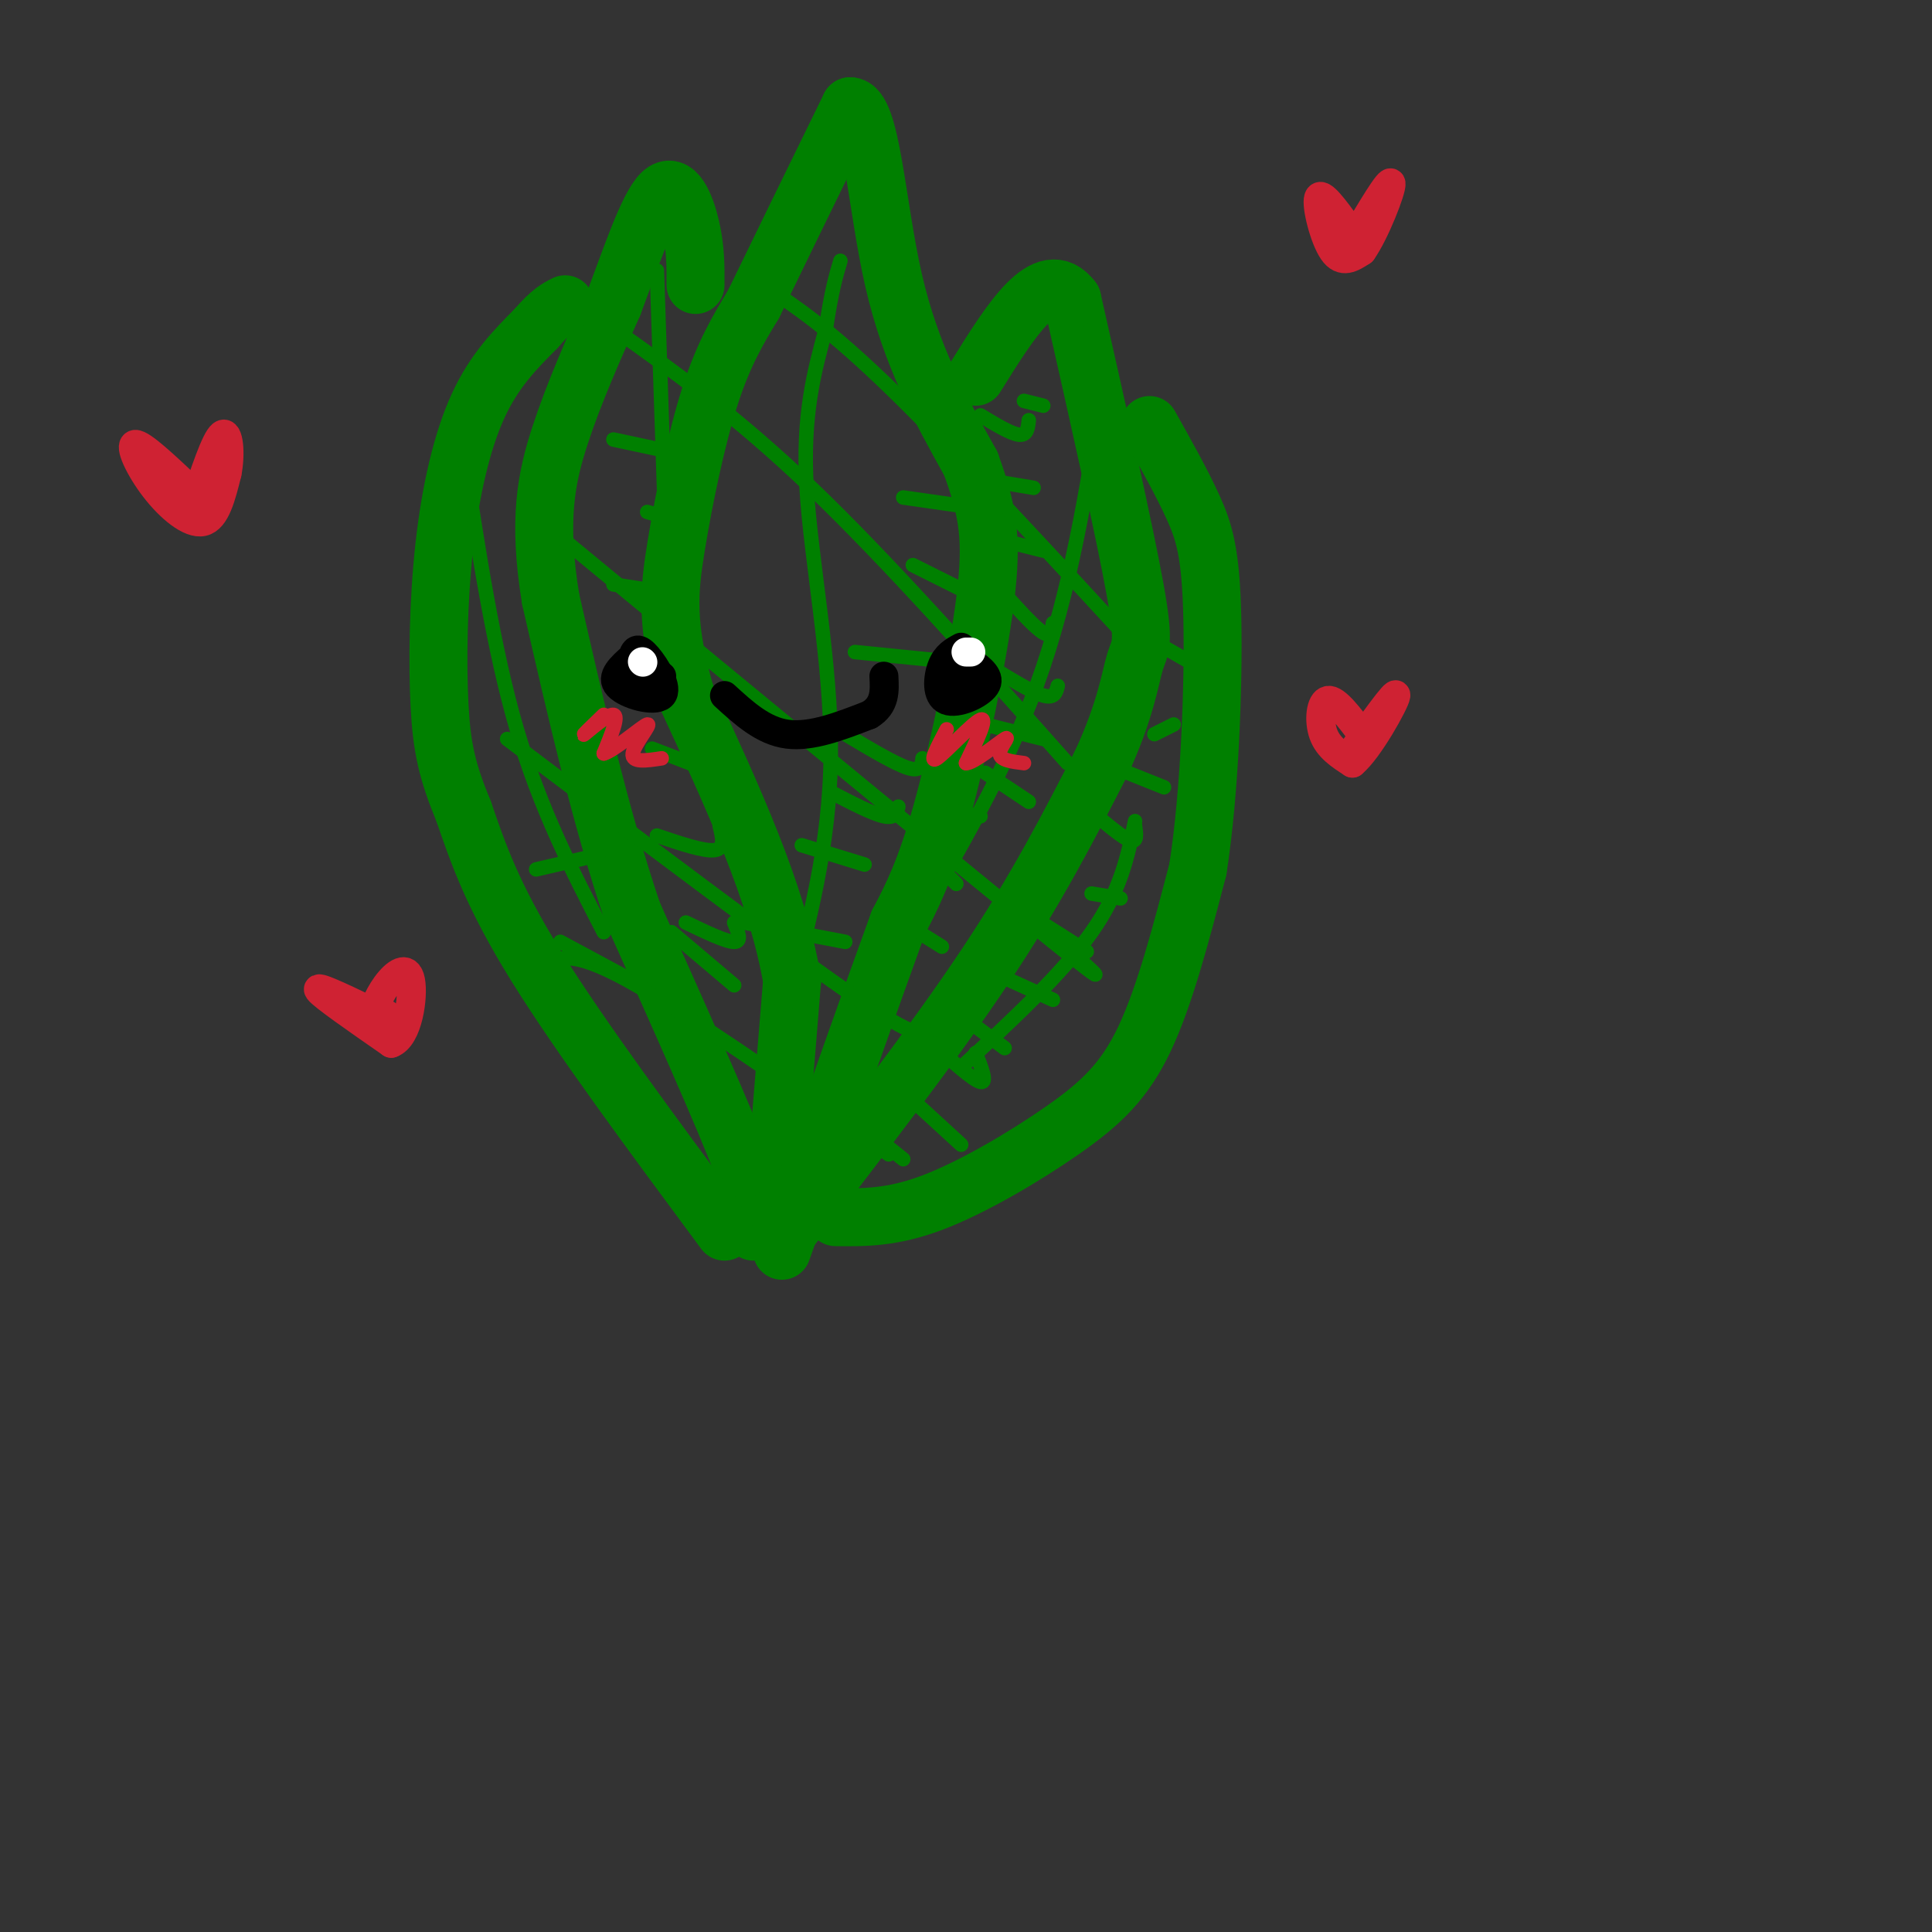 <svg viewBox='0 0 400 400' version='1.1' xmlns='http://www.w3.org/2000/svg' xmlns:xlink='http://www.w3.org/1999/xlink'><rect x="0" y="0" width="400" height="400" fill="#333333" stroke="none"/><g fill='none' stroke='rgb(0,128,0)' stroke-width='12' stroke-linecap='round' stroke-linejoin='round'><path d='M160,252c0.000,0.000 4.000,-49.000 4,-49'/><path d='M164,203c-3.000,-18.000 -12.500,-38.500 -22,-59'/><path d='M142,144c-4.167,-14.524 -3.583,-21.333 -2,-31c1.583,-9.667 4.167,-22.190 7,-31c2.833,-8.810 5.917,-13.905 9,-19'/><path d='M156,63c4.833,-10.000 12.417,-25.500 20,-41'/><path d='M176,22c4.400,-0.067 5.400,20.267 9,36c3.600,15.733 9.800,26.867 16,38'/><path d='M201,96c3.583,9.869 4.542,15.542 3,28c-1.542,12.458 -5.583,31.702 -9,44c-3.417,12.298 -6.208,17.649 -9,23'/><path d='M186,191c-5.167,14.167 -13.583,38.083 -22,62'/><path d='M164,253c-3.667,10.333 -1.833,5.167 0,0'/><path d='M156,255c0.000,0.000 -2.000,-13.000 -2,-13'/><path d='M154,242c-4.167,-11.000 -13.583,-32.000 -23,-53'/><path d='M131,189c-6.667,-19.667 -11.833,-42.333 -17,-65'/><path d='M114,124c-2.689,-16.467 -0.911,-25.133 2,-34c2.911,-8.867 6.956,-17.933 11,-27'/><path d='M127,63c3.619,-9.655 7.167,-20.292 10,-23c2.833,-2.708 4.952,2.512 6,7c1.048,4.488 1.024,8.244 1,12'/><path d='M164,254c14.667,-19.000 29.333,-38.000 40,-54c10.667,-16.000 17.333,-29.000 24,-42'/><path d='M228,158c5.143,-11.071 6.000,-17.750 7,-21c1.000,-3.250 2.143,-3.071 0,-15c-2.143,-11.929 -7.571,-35.964 -13,-60'/><path d='M222,62c-5.500,-7.333 -12.750,4.333 -20,16'/><path d='M150,255c-15.000,-20.250 -30.000,-40.500 -39,-55c-9.000,-14.500 -12.000,-23.250 -15,-32'/><path d='M96,168c-3.440,-8.344 -4.541,-13.206 -5,-22c-0.459,-8.794 -0.278,-21.522 1,-33c1.278,-11.478 3.651,-21.708 7,-29c3.349,-7.292 7.675,-11.646 12,-16'/><path d='M111,68c3.000,-3.500 4.500,-4.250 6,-5'/><path d='M173,252c5.839,0.071 11.679,0.143 20,-3c8.321,-3.143 19.125,-9.500 27,-15c7.875,-5.500 12.821,-10.143 17,-19c4.179,-8.857 7.589,-21.929 11,-35'/><path d='M248,180c2.512,-16.012 3.292,-38.542 3,-52c-0.292,-13.458 -1.655,-17.845 -4,-23c-2.345,-5.155 -5.673,-11.077 -9,-17'/></g>
<g fill='none' stroke='rgb(0,128,0)' stroke-width='3' stroke-linecap='round' stroke-linejoin='round'><path d='M113,200c2.583,-1.750 5.167,-3.500 17,3c11.833,6.500 32.917,21.250 54,36'/><path d='M105,153c27.833,21.000 55.667,42.000 70,52c14.333,10.000 15.167,9.000 16,8'/><path d='M117,112c42.333,34.917 84.667,69.833 101,83c16.333,13.167 6.667,4.583 -3,-4'/><path d='M127,68c12.667,9.000 25.333,18.000 41,33c15.667,15.000 34.333,36.000 53,57'/><path d='M158,59c6.917,4.583 13.833,9.167 27,22c13.167,12.833 32.583,33.917 52,55'/><path d='M177,232c0.000,0.000 10.000,8.000 10,8'/><path d='M187,226c0.000,0.000 12.000,11.000 12,11'/><path d='M193,216c4.250,3.833 8.500,7.667 10,8c1.500,0.333 0.250,-2.833 -1,-6'/><path d='M200,211c0.000,0.000 8.000,6.000 8,6'/><path d='M207,202c0.000,0.000 11.000,5.000 11,5'/><path d='M214,190c0.000,0.000 11.000,7.000 11,7'/><path d='M226,185c0.000,0.000 6.000,1.000 6,1'/><path d='M226,168c3.250,2.750 6.500,5.500 8,6c1.500,0.500 1.250,-1.250 1,-3'/><path d='M231,159c0.000,0.000 10.000,4.000 10,4'/><path d='M239,152c0.000,0.000 4.000,-2.000 4,-2'/><path d='M241,134c0.000,0.000 7.000,4.000 7,4'/><path d='M187,191c0.000,0.000 8.000,5.000 8,5'/><path d='M194,179c0.000,0.000 4.000,4.000 4,4'/><path d='M197,168c0.000,0.000 6.000,1.000 6,1'/><path d='M204,160c0.000,0.000 9.000,6.000 9,6'/><path d='M204,150c0.000,0.000 12.000,3.000 12,3'/><path d='M205,138c4.333,2.667 8.667,5.333 11,6c2.333,0.667 2.667,-0.667 3,-2'/><path d='M208,123c3.167,3.500 6.333,7.000 8,8c1.667,1.000 1.833,-0.500 2,-2'/><path d='M204,111c0.000,0.000 12.000,3.000 12,3'/><path d='M208,100c0.000,0.000 6.000,1.000 6,1'/><path d='M203,86c3.167,1.917 6.333,3.833 8,4c1.667,0.167 1.833,-1.417 2,-3'/><path d='M212,83c0.000,0.000 4.000,1.000 4,1'/><path d='M139,193c0.000,0.000 13.000,11.000 13,11'/><path d='M142,191c4.167,2.000 8.333,4.000 10,4c1.667,0.000 0.833,-2.000 0,-4'/><path d='M136,173c4.917,1.667 9.833,3.333 12,3c2.167,-0.333 1.583,-2.667 1,-5'/><path d='M135,155c0.000,0.000 13.000,5.000 13,5'/><path d='M131,140c0.000,0.000 13.000,2.000 13,2'/><path d='M127,121c0.000,0.000 13.000,2.000 13,2'/><path d='M134,106c0.000,0.000 7.000,2.000 7,2'/><path d='M127,91c0.000,0.000 14.000,3.000 14,3'/><path d='M154,191c0.000,0.000 21.000,4.000 21,4'/><path d='M166,175c0.000,0.000 13.000,4.000 13,4'/><path d='M172,164c4.333,2.250 8.667,4.500 11,5c2.333,0.500 2.667,-0.750 3,-2'/><path d='M175,152c5.167,3.083 10.333,6.167 13,7c2.667,0.833 2.833,-0.583 3,-2'/><path d='M177,135c0.000,0.000 20.000,2.000 20,2'/><path d='M189,117c0.000,0.000 12.000,6.000 12,6'/><path d='M187,103c0.000,0.000 14.000,2.000 14,2'/><path d='M116,195c0.000,0.000 13.000,7.000 13,7'/><path d='M111,180c0.000,0.000 13.000,-3.000 13,-3'/><path d='M163,208c4.444,-16.578 8.889,-33.156 9,-52c0.111,-18.844 -4.111,-39.956 -5,-55c-0.889,-15.044 1.556,-24.022 4,-33'/><path d='M171,68c1.167,-7.833 2.083,-10.917 3,-14'/><path d='M191,189c9.333,-16.083 18.667,-32.167 25,-51c6.333,-18.833 9.667,-40.417 13,-62'/><path d='M199,221c10.500,-9.750 21.000,-19.500 27,-28c6.000,-8.500 7.500,-15.750 9,-23'/><path d='M136,56c0.000,0.000 2.000,61.000 2,61'/><path d='M96,94c3.083,20.250 6.167,40.500 11,57c4.833,16.500 11.417,29.250 18,42'/></g>
<g fill='none' stroke='rgb(0,0,0)' stroke-width='6' stroke-linecap='round' stroke-linejoin='round'><path d='M131,136c-2.355,2.079 -4.710,4.159 -3,6c1.710,1.841 7.486,3.444 9,2c1.514,-1.444 -1.233,-5.933 -3,-8c-1.767,-2.067 -2.553,-1.710 -3,0c-0.447,1.710 -0.556,4.774 0,6c0.556,1.226 1.778,0.613 3,0'/><path d='M134,142c1.000,-0.333 2.000,-1.167 3,-2'/><path d='M199,134c-1.548,0.839 -3.095,1.679 -4,4c-0.905,2.321 -1.167,6.125 1,7c2.167,0.875 6.762,-1.179 8,-3c1.238,-1.821 -0.881,-3.411 -3,-5'/><path d='M201,137c-0.833,-0.167 -1.417,1.917 -2,4'/><path d='M150,144c4.000,3.667 8.000,7.333 13,8c5.000,0.667 11.000,-1.667 17,-4'/><path d='M180,148c3.333,-2.000 3.167,-5.000 3,-8'/></g>
<g fill='none' stroke='rgb(207,34,51)' stroke-width='3' stroke-linecap='round' stroke-linejoin='round'><path d='M125,148c-2.400,2.311 -4.800,4.622 -4,4c0.800,-0.622 4.800,-4.178 6,-4c1.200,0.178 -0.400,4.089 -2,8'/><path d='M125,156c1.976,-0.464 7.917,-5.625 9,-6c1.083,-0.375 -2.690,4.036 -3,6c-0.310,1.964 2.845,1.482 6,1'/><path d='M196,151c-1.911,3.622 -3.822,7.244 -2,6c1.822,-1.244 7.378,-7.356 9,-8c1.622,-0.644 -0.689,4.178 -3,9'/><path d='M200,158c1.464,0.107 6.625,-4.125 8,-5c1.375,-0.875 -1.036,1.607 -1,3c0.036,1.393 2.518,1.696 5,2'/></g>
<g fill='none' stroke='rgb(255,255,255)' stroke-width='6' stroke-linecap='round' stroke-linejoin='round'><path d='M133,137c0.000,0.000 0.100,0.100 0.1,0.1'/><path d='M200,135c0.000,0.000 1.000,0.000 1,0'/></g>
<g fill='none' stroke='rgb(207,34,51)' stroke-width='6' stroke-linecap='round' stroke-linejoin='round'><path d='M39,101c-4.833,-4.554 -9.667,-9.107 -11,-9c-1.333,0.107 0.833,4.875 4,9c3.167,4.125 7.333,7.607 10,7c2.667,-0.607 3.833,-5.304 5,-10'/><path d='M47,98c0.822,-4.000 0.378,-9.000 -1,-8c-1.378,1.000 -3.689,8.000 -6,15'/><path d='M282,152c-2.711,-3.600 -5.422,-7.200 -7,-7c-1.578,0.200 -2.022,4.200 -1,7c1.022,2.800 3.511,4.400 6,6'/><path d='M280,158c3.378,-2.756 8.822,-12.644 9,-14c0.178,-1.356 -4.911,5.822 -10,13'/><path d='M279,47c-2.733,-3.756 -5.467,-7.511 -6,-6c-0.533,1.511 1.133,8.289 3,11c1.867,2.711 3.933,1.356 6,0'/><path d='M282,52c2.622,-3.644 6.178,-12.756 6,-14c-0.178,-1.244 -4.089,5.378 -8,12'/><path d='M76,209c-5.417,-2.583 -10.833,-5.167 -10,-4c0.833,1.167 7.917,6.083 15,11'/><path d='M81,216c3.472,-1.188 4.652,-9.659 4,-13c-0.652,-3.341 -3.137,-1.553 -5,1c-1.863,2.553 -3.104,5.872 -3,7c0.104,1.128 1.552,0.064 3,-1'/></g>
</svg>